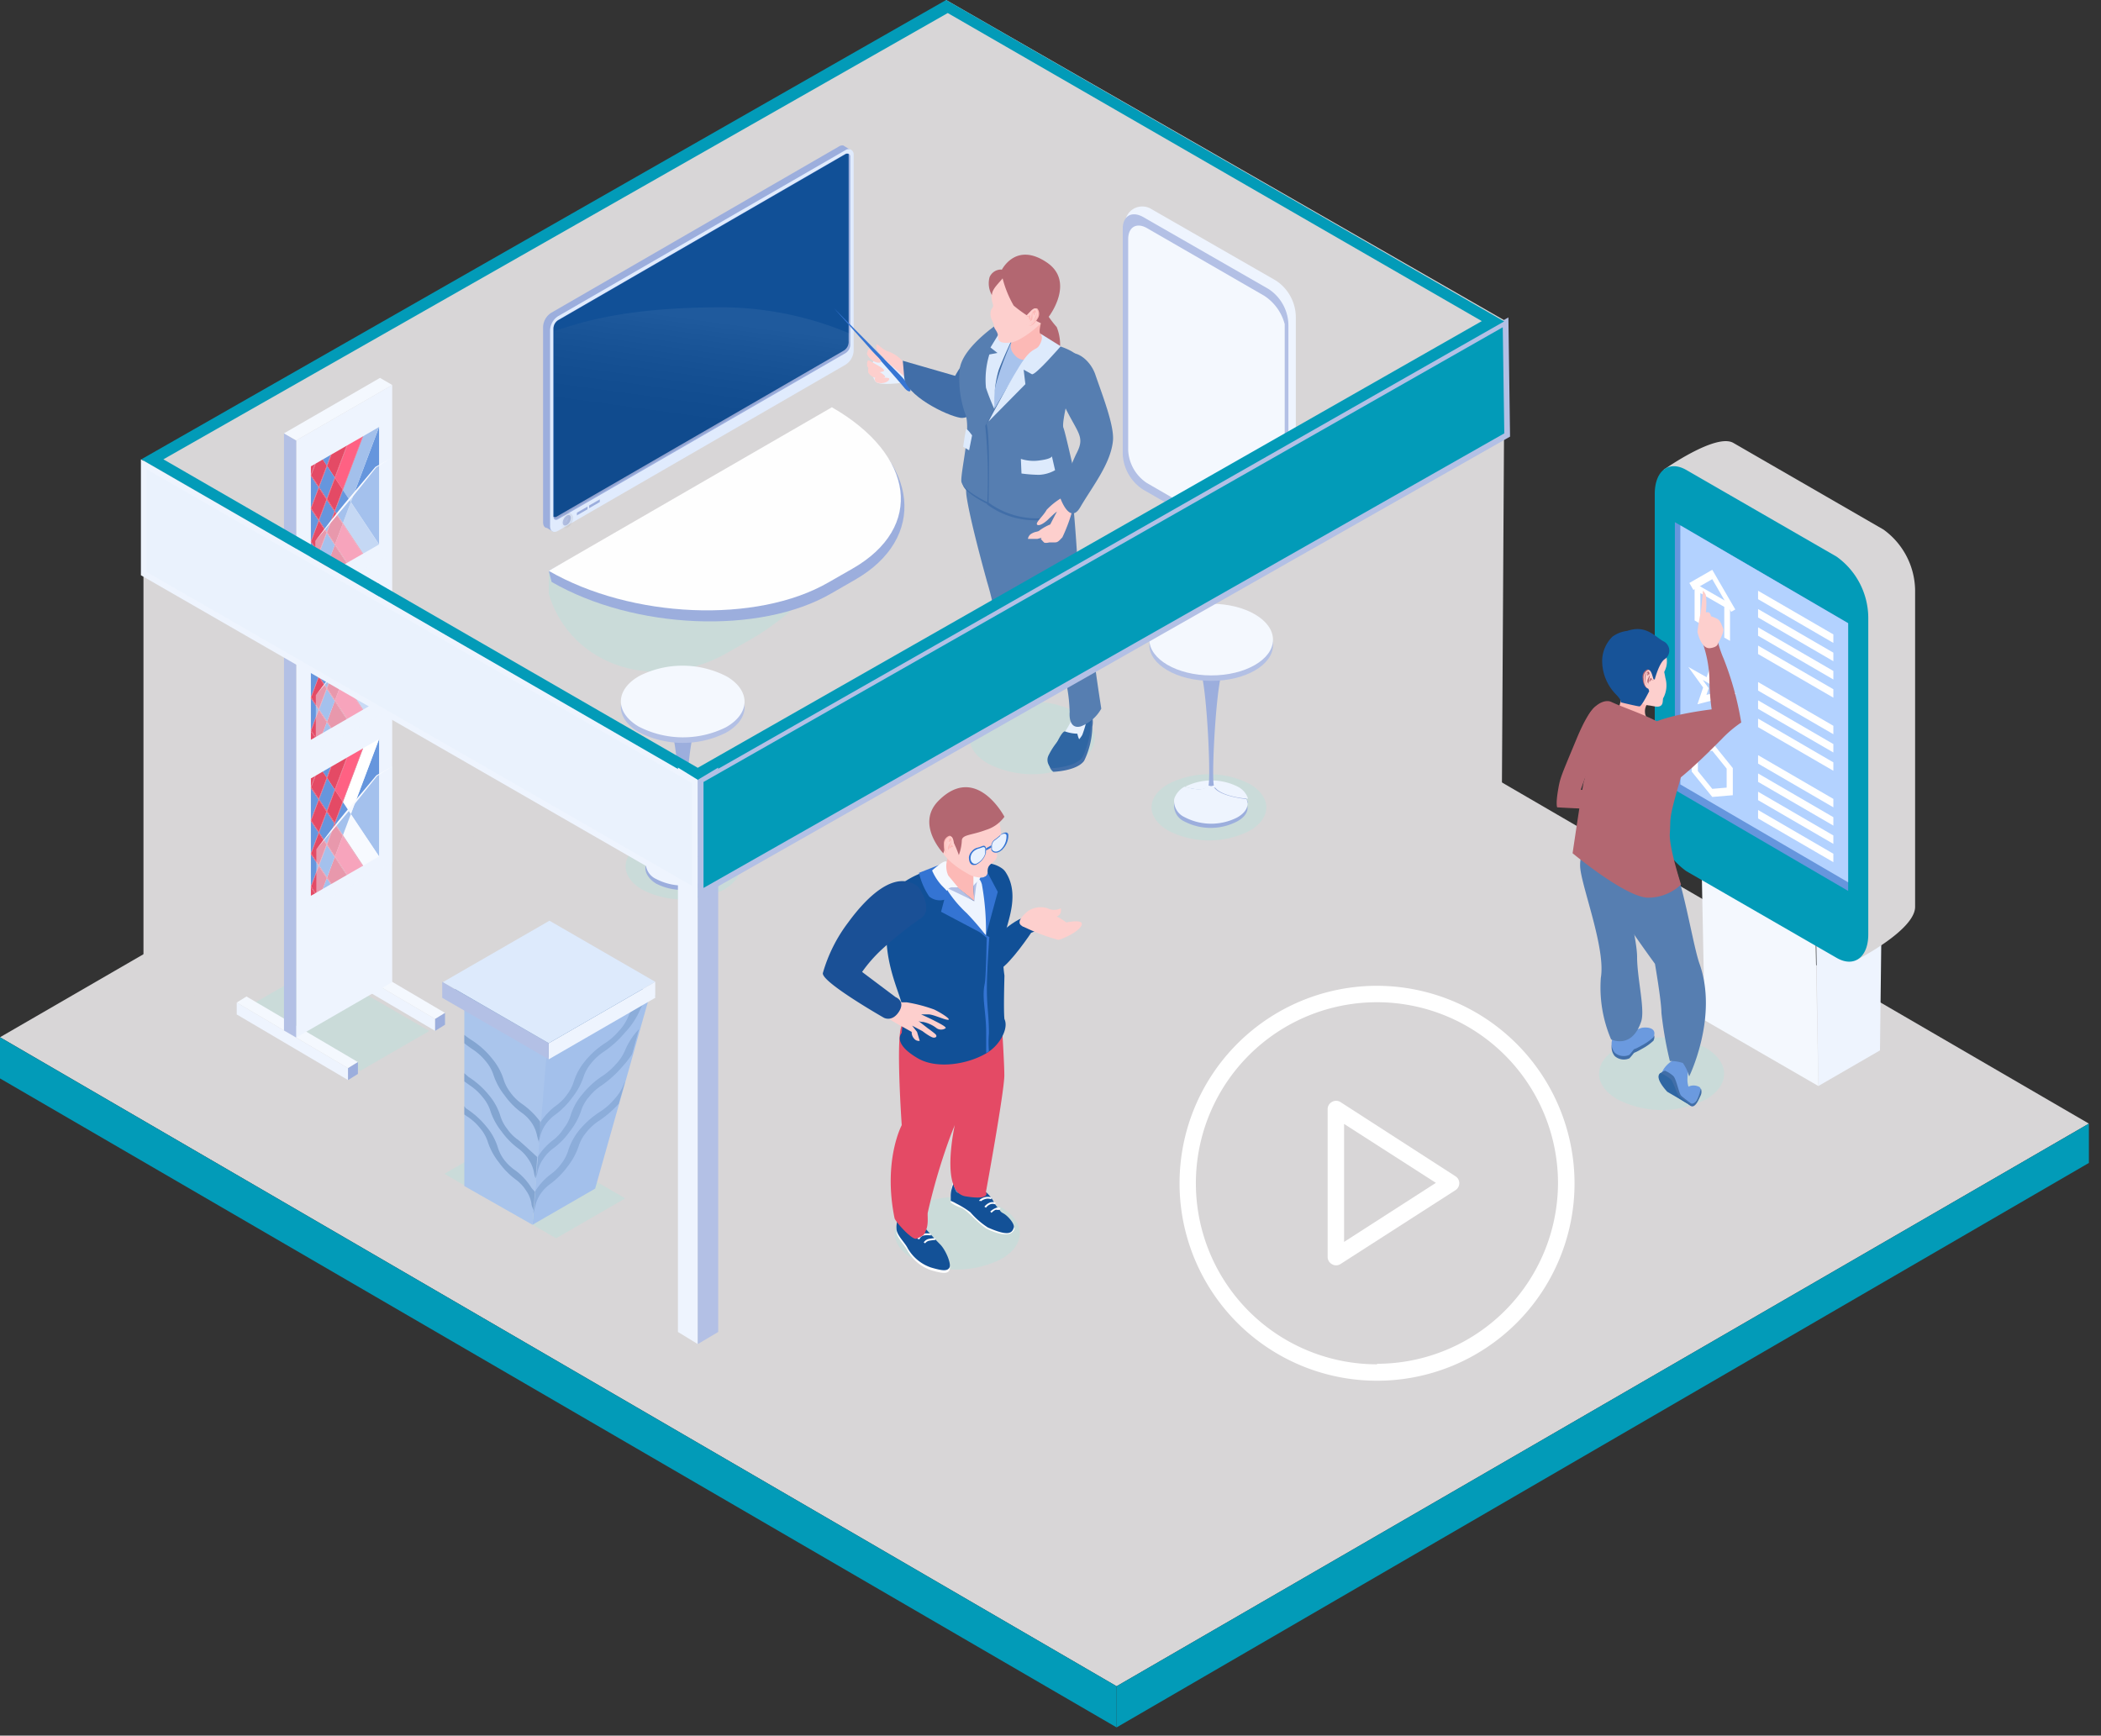 <svg id="_1" data-name="1" xmlns="http://www.w3.org/2000/svg" xmlns:xlink="http://www.w3.org/1999/xlink" viewBox="0 0 204.57 169.02"><rect x="0" y="0" width="204.57" height="169.02" fill="#333333" stroke="none"/><defs><style>.cls-1{fill:#d8d6d7;}.cls-2{fill:#029bb8;}.cls-3{fill:#cadbd9;}.cls-4,.cls-43{fill:#eef4fe;}.cls-5{fill:#f4f8fe;}.cls-6{fill:#6696dd;}.cls-7{fill:#b3d2ff;}.cls-8{fill:#fff;}.cls-9{fill:#6b9adf;}.cls-10{fill:#416ea8;}.cls-11{fill:#2f66a3;}.cls-12{fill:#b36771;}.cls-13{fill:#567eb1;}.cls-14{fill:#fcb9b6;}.cls-15{fill:#fdcfcd;}.cls-16{fill:#175398;}.cls-17{fill:#b26670;}.cls-18{fill:#9caedd;}.cls-19{fill:#fefefe;}.cls-20{fill:#e0ebfd;}.cls-21{fill:#115097;}.cls-22{fill:#b3c0e5;}.cls-23,.cls-24{opacity:0.06;}.cls-23,.cls-24,.cls-43{isolation:isolate;}.cls-23{fill:url(#Gradiente_sem_nome_2);}.cls-24{fill:url(#Gradiente_sem_nome_2-2);}.cls-25{fill:#135197;}.cls-26{fill:#1a5096;}.cls-27{fill:#6797de;}.cls-28{fill:#f9fbff;}.cls-29{fill:#e6445e;}.cls-30{fill:#e44a65;}.cls-31{fill:#3474d3;}.cls-32{fill:#e8f1fe;}.cls-33{fill:#a3c0eb;}.cls-34{fill:#aac5ec;}.cls-35{opacity:0.3;}.cls-36,.cls-43{opacity:0.46;}.cls-37{fill:#ddeafc;}.cls-38{fill:#e8f1fd;}.cls-39{fill:#3675d3;}.cls-40{fill:#a8c3ec;}.cls-41{fill:#ff6183;}.cls-42{fill:#a9c4ec;}.cls-44{fill:#f8faff;}.cls-45{fill:#eaf2fd;}</style><linearGradient id="Gradiente_sem_nome_2" x1="-1490.47" y1="1153.72" x2="-1489.15" y2="1153.72" gradientTransform="matrix(1, 0, 0, -1, 1545, 1204.38)" gradientUnits="userSpaceOnUse"><stop offset="0" stop-color="#fff"/><stop offset="0.01" stop-color="#fdfdfd"/><stop offset="0.17" stop-color="#bbb"/><stop offset="0.34" stop-color="#828282"/><stop offset="0.49" stop-color="#535353"/><stop offset="0.64" stop-color="#2f2f2f"/><stop offset="0.78" stop-color="#151515"/><stop offset="0.9" stop-color="#050505"/><stop offset="1"/></linearGradient><linearGradient id="Gradiente_sem_nome_2-2" x1="-813.21" y1="1173.52" x2="-811.71" y2="1162.58" gradientTransform="translate(-744.57 1204.38) rotate(180)" xlink:href="#Gradiente_sem_nome_2"/></defs><g id="_1-2" data-name=" 1"><polygon class="cls-1" points="108.72 164.21 0 101.01 94.67 46.22 203.39 109.42 108.72 164.21"/><polygon class="cls-2" points="108.72 168.22 0 105.02 0 101.01 108.72 164.21 108.72 168.22"/><polygon class="cls-2" points="108.72 168.22 203.39 113.25 203.39 109.42 108.72 164.21 108.72 168.22"/><path class="cls-3" d="M104.81,74.36a9.47,9.47,0,0,1-8.61,0c-2.39-1.38-2.4-3.6,0-5a9.47,9.47,0,0,1,8.61,0C107.17,70.76,107.18,73,104.81,74.36Z"/><path class="cls-3" d="M121.68,80.9a8.75,8.75,0,0,1-7.91,0c-2.19-1.26-2.2-3.31,0-4.56a8.73,8.73,0,0,1,7.9,0C123.84,77.6,123.85,79.64,121.68,80.9Z"/><path class="cls-3" d="M70.46,86.65a8.73,8.73,0,0,1-7.9,0c-2.19-1.26-2.2-3.3,0-4.56a8.75,8.75,0,0,1,7.91,0C72.63,83.35,72.64,85.39,70.46,86.65Z"/><polygon class="cls-3" points="24.18 98.01 35.06 104.29 41.8 100.4 30.93 94.12 24.18 98.01"/><polygon class="cls-3" points="43.27 114.31 54.14 120.59 60.88 116.7 50.01 110.42 43.27 114.31"/><path class="cls-3" d="M97.52,122.59a9.47,9.47,0,0,1-8.61,0c-2.39-1.37-2.4-3.6,0-5a9.47,9.47,0,0,1,8.61,0C99.88,119,99.89,121.22,97.52,122.59Z"/><path class="cls-3" d="M166.1,107.06a9.47,9.47,0,0,1-8.61,0c-2.39-1.38-2.4-3.6,0-5a9.53,9.53,0,0,1,8.61,0C168.46,103.46,168.47,105.69,166.1,107.06Z"/><polygon class="cls-4" points="177.05 105.76 176.84 91.29 183.22 88.03 183.05 102.29 177.05 105.76"/><polygon class="cls-5" points="176.78 91.48 165.7 85.09 165.98 99.36 177.05 105.76 176.78 91.48"/><path class="cls-1" d="M180.81,93.46l-12-11.26a7.37,7.37,0,0,1-3.08-5.89L162,45.74s5.07-3.59,6.77-2.61l14.62,8.44a7.41,7.41,0,0,1,3.08,5.89V88.31C186.47,90.58,180.81,93.46,180.81,93.46Z"/><path class="cls-2" d="M178.83,93.28,164.2,84.84A7.39,7.39,0,0,1,161.12,79V48.1c0-2.27,1.38-3.31,3.08-2.33l14.63,8.44a7.37,7.37,0,0,1,3.08,5.89V91C181.91,93.22,180.53,94.26,178.83,93.28Z"/><polygon class="cls-6" points="179.95 60.69 179.95 86.76 163.08 76.92 163.08 50.85 163.61 51.16 179.95 60.69"/><polygon class="cls-7" points="179.95 60.69 179.95 85.92 163.61 76.39 163.61 51.16 179.95 60.69"/><polygon class="cls-8" points="168.45 62.41 167.89 62.09 167.89 59.1 165.56 57.76 165.56 60.75 165 60.42 165 56.79 168.45 58.78 168.45 62.41"/><polygon class="cls-8" points="168.56 59.58 166.72 56.4 164.88 57.45 164.49 56.77 166.72 55.49 168.96 59.35 168.56 59.58"/><path class="cls-8" d="M168.17,70.21l-1.45-2-1.44.37.55-1.63-1.44-2,1.78,1,.55-1.63.55,2.26,1.79,1-1.45.37Zm-1.45-2.69.58.81-.22-.9.57-.14-.71-.41-.22-.91-.22.65-.71-.41.58.81-.22.65Z"/><path class="cls-8" d="M166.72,77.61l-2-2.47V72.49l2-.17,2,2.48v2.64Zm-1.4-2.52,1.4,1.73,1.4-.12V74.85l-1.4-1.74-1.4.12Z"/><polygon class="cls-8" points="178.51 62.61 171.18 58.35 171.18 57.53 178.51 61.78 178.51 62.61"/><polygon class="cls-8" points="178.51 64.39 171.18 60.13 171.18 59.31 178.51 63.56 178.51 64.39"/><polygon class="cls-8" points="178.51 66.17 171.18 61.91 171.18 61.09 178.51 65.34 178.51 66.17"/><polygon class="cls-8" points="178.51 67.94 171.18 63.69 171.18 62.87 178.51 67.12 178.51 67.94"/><polygon class="cls-8" points="178.51 71.5 171.18 67.25 171.18 66.42 178.51 70.68 178.51 71.5"/><polygon class="cls-8" points="178.51 73.28 171.18 69.03 171.18 68.2 178.51 72.46 178.51 73.28"/><polygon class="cls-8" points="178.51 75.06 171.18 70.81 171.18 69.98 178.51 74.24 178.51 75.06"/><polygon class="cls-8" points="178.51 78.62 171.18 74.36 171.18 73.54 178.51 77.8 178.51 78.62"/><polygon class="cls-8" points="178.51 80.4 171.18 76.14 171.18 75.32 178.51 79.58 178.51 80.4"/><polygon class="cls-8" points="178.51 82.18 171.18 77.92 171.18 77.1 178.51 81.36 178.51 82.18"/><polygon class="cls-8" points="178.51 83.96 171.18 79.7 171.18 78.88 178.51 83.14 178.51 83.96"/><path class="cls-9" d="M164.86,107.6s1.19-1.53.54-1.78a1.17,1.17,0,0,0-1,0,2.5,2.5,0,0,1-.1-.72,6.64,6.64,0,0,1,.1-1,.88.88,0,0,0-.74-1h0c-.84-.16-2,1.11-1.86,1.64a8.17,8.17,0,0,0,1.17,1.64Z"/><path class="cls-10" d="M162.12,104.27a2.88,2.88,0,0,1,.81.52c.3.3.54,1.69.76,1.91s1.17.9,1.17.9l-.25.06S159.9,105,162.12,104.27Z"/><path class="cls-11" d="M161.68,104.49a4.29,4.29,0,0,1,1,.62c.29.3.58,1.43.8,1.64s1.16.91,1.16.91l-2.3-1.34S161,104.94,161.68,104.49Z"/><path class="cls-10" d="M164.56,107.45s.37.21.68-.4a3.5,3.5,0,0,0,.35-1c0-.15.18.25,0,.63s-.54,1.31-1,1S164.56,107.45,164.56,107.45Z"/><path class="cls-10" d="M161,101.34a5.09,5.09,0,0,1-1.11.79c-1.21.7-.44.05-1.23.93a1.33,1.33,0,0,1-1.44-.22,1.35,1.35,0,0,1-.14-1.5l1.58-.86a4,4,0,0,0,1.05.36C160,100.84,161.45,100.26,161,101.34Z"/><path class="cls-9" d="M161,101a5.09,5.09,0,0,1-1.11.79c-1.21.7-.44,0-1.23.93a1.33,1.33,0,0,1-1.44-.21,1.37,1.37,0,0,1-.14-1.51l1.58-.86s-.25.51,1.05,0C160,100,161.45,99.93,161,101Z"/><path class="cls-12" d="M155.74,68.7s-.69-.47-2.24,3.27-1.59,3.73-1.81,5.06-.07,1.59-.07,1.59,3.13.2,3.85.12a8.64,8.64,0,0,0,1.74-.49l.64-1.47a3.55,3.55,0,0,1-2.17.4,13.13,13.13,0,0,0-1.76-.27,20.75,20.75,0,0,1,2-4.33C156.82,71.51,156.77,68.56,155.74,68.7Z"/><path class="cls-13" d="M157.58,84.46l-.84-3.11-1.22-1.51s-1.86,2.72-1.65,4.73,2.48,7.86,2,10.65a12.85,12.85,0,0,0,1,6s2,1,2.92-1.72c.41-1.15-.39-4.23-.39-6.32S157.58,84.46,157.58,84.46Z"/><path class="cls-13" d="M161.91,82.81a7.28,7.28,0,0,1-3.14.43,4.13,4.13,0,0,1-1.19-.33c-.33-.17-.37-.31-.37-.31s-1.54,1.62-1.33,3,5.26,8.26,5.26,8.26.63,3.63.63,4.78a37.1,37.1,0,0,0,.82,4.69,3.66,3.66,0,0,1,1.27.19,4.24,4.24,0,0,1,.61,1.31s2.86-5.8,1-11c-.76-2.15-1.94-10.37-3.45-11.25Z"/><path class="cls-14" d="M160.41,68.53a1.21,1.21,0,0,0-.24.84c0,.6.78,1.08.78,1.08s-1.17.56-1.83.18-1.7-.79-1.49-1.66l.24-1Z"/><path class="cls-12" d="M162.76,71.29a5.7,5.7,0,0,1,.83,4.66c-1.18,4.06-.89,3.6-1,5.19-.11,1.31,1.09,5,1.09,5a4.67,4.67,0,0,1-3.19,1.28c-2.17,0-7.37-4.33-7.37-4.33s1-6.79,1.11-7.06c.44-.89-.29-4.58.28-6s1.75-2,2.41-1.66c1.09.51,3.07,1.16,4.51,1.93A5.36,5.36,0,0,1,162.76,71.29Z"/><path class="cls-15" d="M162.15,66a2.61,2.61,0,0,1-.18,1.94c-.16.16.16,1-.81.86l-.5-.09a2.38,2.38,0,0,1-1-.31,1.27,1.27,0,0,1-.27-.18,3.28,3.28,0,0,1-.63-.8c-.74-1.18-1.66-3.24-1.22-4,.32-.53,1.68-.45,2.82-.29.9.14,1.66.34,1.66.34h.08a2.23,2.23,0,0,1,.14,1.46C162,65.73,162,65.09,162.15,66Z"/><path class="cls-16" d="M161.94,62.44c-.84-.49-1.7-1.62-3.5-1A3,3,0,0,0,157,62a3.35,3.35,0,0,0-1,2.27,4.67,4.67,0,0,0,1.33,3.34c.65.66.46.78.46.78s1.64.4,1.85.4.94-1.48.94-1.48-.54-1.61-.37-1.65.27.46.91.51c0,0,.43-1.67,1-2a1,1,0,0,0,.23-1.39A.91.91,0,0,0,161.94,62.44Z"/><path class="cls-17" d="M160.75,65.61s-.17-.53-.4-.4a.78.78,0,0,0-.41.79c0,.41.16.92.43,1s.34.08.51-.11a.5.5,0,0,0,.12-.44Z"/><path class="cls-15" d="M160.85,65.67s-.16-.53-.4-.41a.81.81,0,0,0-.4.8c0,.4.15.91.42,1s.35.08.52-.11a.54.54,0,0,0,.12-.44Z"/><path class="cls-17" d="M160.63,65.76s-.12.22-.16.32a.54.54,0,0,0-.06.35l.09.16a3.78,3.78,0,0,1,.1-.57.61.61,0,0,0,0-.42c0-.12-.09-.28-.21-.16a.69.69,0,0,0-.24.52,1.13,1.13,0,0,0,.14.65,1.21,1.21,0,0,0,.24.21.65.65,0,0,1-.31-.47,1.56,1.56,0,0,1,.1-.8c.1-.06.11-.08.11,0s-.09.26,0,.22.11-.19.15-.12A.49.49,0,0,1,160.63,65.76Z"/><path class="cls-17" d="M160.63,66.24s.06-.23.11-.22.06,0,.08.1,0,.12.1.1.13-.07.06,0-.08,0-.2,0-.09.17-.16.17,0-.16,0-.2Z"/><path class="cls-12" d="M160.18,71.09s.42,5.26,1.29,5.76,5.06-3.76,6.19-4.9a11.39,11.39,0,0,1,1.88-1.59,30.41,30.41,0,0,0-1.71-6.21,10.64,10.64,0,0,1-.82-3.08l-1.25,1.47a11.81,11.81,0,0,1,.68,3.47,22.52,22.52,0,0,0,.22,3.07S160.56,69.8,160.18,71.09Z"/><path class="cls-15" d="M167.26,62.7s.66-1.15.53-1.47-.29-.79-.53-.94a4.84,4.84,0,0,0-.66-.28s-.08-.39-.29-.39h-.21a7.58,7.58,0,0,0,0-1.65.88.88,0,0,0-.29-.44s-.2,2.27-.26,2.33a15.51,15.51,0,0,0-.27,1.66c0,.06.37,1.78,1.29,1.59C167.25,63,167.26,62.7,167.26,62.7Z"/><polygon class="cls-1" points="13.97 44.84 13.97 99.79 92.37 55.16 92.37 0.21 13.97 44.84"/><path class="cls-3" d="M70.89,63.53l2.32-1.33c7-4,17.08-16.25,9-20.9l.43-.22L53.43,55.59v2.24C55.58,64.93,63.92,67.56,70.89,63.53Z"/><path class="cls-18" d="M80.94,57.79l2.31-1.33c7-4,6.32-11.52-1.74-16.17L53.43,55.59l.28,1.08C61.77,61.32,74,61.82,80.94,57.79Z"/><path class="cls-19" d="M80.66,56.72,83,55.38c7-4,6.1-11.07-2-15.72L53.43,55.59C61.49,60.24,73.68,60.75,80.66,56.72Z"/><polygon class="cls-4" points="60.13 47.9 61.17 47.3 61.17 47.05 60.13 47.65 60.13 47.9"/><polygon class="cls-5" points="59.89 48.33 59.89 47.5 61.41 46.62 61.41 47.45 59.89 48.33"/><polygon class="cls-4" points="58.81 48.66 59.85 48.07 59.85 47.81 58.81 48.41 58.81 48.66"/><polygon class="cls-5" points="58.57 49.09 58.57 48.27 60.09 47.38 60.09 48.21 58.57 49.09"/><polygon class="cls-4" points="57.49 49.43 58.53 48.83 58.53 48.57 57.49 49.17 57.49 49.43"/><polygon class="cls-5" points="57.25 49.85 57.25 49.03 58.77 48.15 58.77 48.97 57.25 49.85"/><path class="cls-18" d="M53.69,30.45l28-16.19a.6.6,0,0,1,.43-.09h0l.76.48-.45.85V33.79a1.7,1.7,0,0,1-.78,1.34L54,51.12l-.14.66-.61-.37c-.22,0-.37-.22-.37-.54V31.79A1.72,1.72,0,0,1,53.69,30.45Z"/><path class="cls-20" d="M54.34,51.69l28-16.18a1.72,1.72,0,0,0,.78-1.35V15.09a.56.56,0,0,0-.2-.48.51.51,0,0,0-.58,0l-28,16.18a1.72,1.72,0,0,0-.78,1.35v19.1C53.56,51.74,53.91,51.94,54.34,51.69Z"/><path class="cls-18" d="M53.89,32V50.33c0,.27.21.38.45.23l28-16.18a1,1,0,0,0,.45-.78V15.27a.31.31,0,0,0-.16-.3.37.37,0,0,0-.29,0l-28,16.19A1,1,0,0,0,53.89,32Z"/><path class="cls-21" d="M53.89,32V50.32a.37.37,0,0,0,.29,0l28-16.19a1,1,0,0,0,.45-.78V15a.37.37,0,0,0-.29,0l-28,16.19A1,1,0,0,0,53.89,32Z"/><polygon class="cls-18" points="56.17 50.19 57.21 49.59 57.21 49.33 56.17 49.93 56.17 50.19"/><polygon class="cls-18" points="57.36 49.49 58.4 48.89 58.4 48.63 57.36 49.23 57.36 49.49"/><path class="cls-22" d="M54.79,50.89c0,.26.18.36.4.23a.85.85,0,0,0,.39-.68c0-.26-.17-.36-.39-.23A.86.86,0,0,0,54.79,50.89Z"/><path class="cls-23" d="M55,51.44a.48.48,0,0,1-.48-.5v0A1.13,1.13,0,0,1,55,50a.51.51,0,0,1,.71.13.47.47,0,0,1,.09.33,1.16,1.16,0,0,1-.53.91A.56.56,0,0,1,55,51.44Zm.31-1a.63.63,0,0,0-.27.45.61.61,0,0,0,.28-.45Z"/><path class="cls-24" d="M54,32.21V50.44a.3.3,0,0,0,.29,0l28-16.18a1,1,0,0,0,.45-.78v-1a32.43,32.43,0,0,0-11.93-2.55C59.75,29.85,55.41,31.88,54,32.21Z"/><polygon class="cls-1" points="146.51 31.21 92.12 0 92.12 55.15 146.18 86.36 146.51 31.21"/><path class="cls-18" d="M118.19,76.82a.54.54,0,0,0,.21.32,1.56,1.56,0,0,0-1,0c-.62.35-1.93-.1-2-.13a5.7,5.7,0,0,1,5.12,0,2,2,0,0,1,1,1.16C121.32,78.21,118.47,77.93,118.19,76.82Z"/><path class="cls-18" d="M120.44,80a5.55,5.55,0,0,1-5.11,0,1.71,1.71,0,0,1-1-1.77,2.08,2.08,0,0,1,1-1.23c.08,0,1.4.47,2,.12a1.93,1.93,0,0,1,.28-.22h0a.49.49,0,0,0,.41,0h.06a.09.09,0,0,0,0-.1c.28,1.11,3.14,1.39,3.28,1.4C121.67,78.86,121.31,79.54,120.44,80Z"/><path class="cls-4" d="M118.19,76.42a.58.58,0,0,0,.21.32,1.56,1.56,0,0,0-1,0c-.62.34-1.93-.1-2-.13a5.7,5.7,0,0,1,5.12,0,2,2,0,0,1,1,1.16C121.32,77.8,118.47,77.52,118.19,76.42Z"/><path class="cls-4" d="M120.44,79.62a5.58,5.58,0,0,1-5.11-.05,1.73,1.73,0,0,1-1-1.77,2.12,2.12,0,0,1,1-1.19c.08,0,1.4.47,2,.12a2,2,0,0,1,.28-.21h0a.43.43,0,0,0,.41,0h.06a.09.09,0,0,0,0-.1c.28,1.1,3.14,1.38,3.28,1.4C121.67,78.46,121.31,79.14,120.44,79.62Z"/><path class="cls-18" d="M117.67,76.52c.25-1.2-.22-10.55-.86-11.29a.83.83,0,0,0,.23.19,2,2,0,0,0,1.82,0,1,1,0,0,0,.25-.2c-.65.73-1.17,10.08-.92,11.28a.06.06,0,0,1-.06,0,.43.43,0,0,1-.41,0Z"/><ellipse class="cls-22" cx="117.93" cy="62.82" rx="3.49" ry="6.02" transform="translate(54.78 180.57) rotate(-89.84)"/><ellipse class="cls-5" cx="117.93" cy="62.28" rx="3.49" ry="6.02" transform="translate(55.32 180.04) rotate(-89.84)"/><path class="cls-18" d="M66.73,82.85a.58.58,0,0,0,.21.32,1.56,1.56,0,0,0-1,0c-.62.34-1.93-.1-2-.13a5.61,5.61,0,0,1,5.11,0,2,2,0,0,1,1,1.16C69.86,84.23,67,84,66.73,82.85Z"/><path class="cls-18" d="M69,86.05a5.61,5.61,0,0,1-5.11,0c-.82-.49-1.19-1.26-1-1.77a2.14,2.14,0,0,1,1-1.19c.08,0,1.4.47,2,.12a2,2,0,0,1,.28-.21h0a.43.43,0,0,0,.41,0h.06a.09.09,0,0,0,0-.1C67,84,69.89,84.23,70,84.25,70.21,84.89,69.85,85.57,69,86.05Z"/><path class="cls-4" d="M66.73,82.44a.61.61,0,0,0,.21.33,1.56,1.56,0,0,0-1,0c-.62.35-1.93-.1-2-.12a5.61,5.61,0,0,1,5.11,0,2,2,0,0,1,1,1.15C69.86,83.83,67,83.55,66.73,82.44Z"/><path class="cls-4" d="M69,85.65a5.65,5.65,0,0,1-5.11-.05,1.71,1.71,0,0,1-1-1.78,2.08,2.08,0,0,1,1-1.18c.08,0,1.4.47,2,.12a2.58,2.58,0,0,1,.28-.22c.15-.1,0,0,0,0a.38.38,0,0,0,.41,0h.06a.07.07,0,0,0,0-.09c.28,1.1,3.13,1.38,3.28,1.4C70.21,84.49,69.85,85.17,69,85.65Z"/><path class="cls-18" d="M66.2,82.54c.26-1.2-.21-10.54-.85-11.28a1,1,0,0,0,.22.18,2,2,0,0,0,1.83,0,.92.92,0,0,0,.25-.19c-.65.73-1.17,10.07-.92,11.28h-.06a.49.49,0,0,1-.41,0Z"/><path class="cls-22" d="M62.28,66.34a9.39,9.39,0,0,1,8.51.09c2.32,1.39,2.27,3.6-.12,4.93a9.35,9.35,0,0,1-8.51-.08C59.84,69.89,59.89,67.68,62.28,66.34Z"/><path class="cls-5" d="M62.28,65.81a9.35,9.35,0,0,1,8.51.08c2.32,1.39,2.27,3.6-.12,4.94a9.39,9.39,0,0,1-8.51-.09C59.84,69.35,59.89,67.15,62.28,65.81Z"/><path class="cls-4" d="M123.86,54.86l-11.79-8a4.36,4.36,0,0,1-2-3.41l-.53-21.69a1.67,1.67,0,0,1,1.71-1.65,1.58,1.58,0,0,1,.79.21l12.19,7a4.29,4.29,0,0,1,1.94,3.52v22C126.23,54.06,125,55.49,123.86,54.86Z"/><path class="cls-22" d="M123.51,54.69l-12.19-7a4.36,4.36,0,0,1-2-3.41v-22c0-1.26.88-1.77,2-1.14l12.19,7a4.26,4.26,0,0,1,1.94,3.51v22C125.48,54.81,124.6,55.32,123.51,54.69Z"/><path class="cls-5" d="M123.09,53.63l-11.4-6.58a4.06,4.06,0,0,1-1.84-3.19V23.28c0-1.17.82-1.65,1.84-1.06l11.4,6.58a4.73,4.73,0,0,1,2,2.77V52.15C124.93,53.74,124.1,54.22,123.09,53.63Z"/><path class="cls-21" d="M100.4,90.84s-2,3-3.11,3.61-1.18,1.62-1.62-.32S99,89.25,100,89.29C104.22,89.43,100.4,90.84,100.4,90.84Z"/><path class="cls-19" d="M87.41,119a2.54,2.54,0,0,0-.12.91c0,.63.8,1.32,1.08,1.89a4.15,4.15,0,0,0,2.27,1.89c1.14.34,1.62.37,1.81,0s-.37-1.7-.9-2.23c-.8-.81-1.7-1.85-1.7-1.85Z"/><path class="cls-25" d="M87.41,118.74a2.54,2.54,0,0,0-.12.91c0,.63.8,1.32,1.08,1.89a4.15,4.15,0,0,0,2.27,1.89c1.14.34,1.62.37,1.81,0s-.37-1.7-.9-2.24c-.8-.8-1.7-1.85-1.7-1.85Z"/><path class="cls-19" d="M92.57,116.51v.59a3.38,3.38,0,0,0,1,.51c.46.09,1.83,1.73,2.59,2.09,2.39,1.13,2.63,0,2.61-.07a2.17,2.17,0,0,0-1-1.15,5.06,5.06,0,0,1-1.1-1.53c-.22-.35-.72-1.1-1.07-.89a12.7,12.7,0,0,0-1.19.89,5.55,5.55,0,0,1-1.36-1,2.5,2.5,0,0,1-.26-.8A4.83,4.83,0,0,0,92.57,116.51Z"/><path class="cls-26" d="M93.12,116a2.52,2.52,0,0,1-.25-.76.92.92,0,0,1,.25-.19c.37-.22.89.06,1.23.41a9,9,0,0,0,1.06.77c-.39.28-.93.73-.93.73A5.67,5.67,0,0,1,93.12,116Z"/><path class="cls-27" d="M93.41,115a1.41,1.41,0,0,1,.89.46,10.2,10.2,0,0,0,1.21.86l-.84.65a6.54,6.54,0,0,1-1.5-1,2.5,2.5,0,0,1-.23-.7.62.62,0,0,1,.21-.15.48.48,0,0,1,.26-.07Zm0-.07a.6.6,0,0,0-.29.08.92.92,0,0,0-.25.19,2.52,2.52,0,0,0,.25.76,7.66,7.66,0,0,0,1.56,1.09l.94-.74a12.56,12.56,0,0,1-1.27-.89A1.49,1.49,0,0,0,93.41,114.93Z"/><path class="cls-25" d="M92.57,116.51v.43a3.71,3.71,0,0,1,.53.26,8.68,8.68,0,0,1,1.39.86,7.77,7.77,0,0,0,1.7,1.48c1.79.78,2.34.67,2.52,0,.1-.39-.61-1.16-1-1.37s-.23-.21-.56-.56a2.92,2.92,0,0,1-.44-.66,3.09,3.09,0,0,0-.64-.8c-.15-.12-.3-.17-.43-.09l-.16.09-.1.07a1.94,1.94,0,0,1-.93.31s-1.18-.22-1.36-.54a2.52,2.52,0,0,1-.25-.76h0a6.14,6.14,0,0,0-.22.73A2.56,2.56,0,0,0,92.57,116.51Z"/><path class="cls-28" d="M90.08,121.08a.66.66,0,0,1,.49-.27,4.26,4.26,0,0,1,.5-.06v-.18a4.6,4.6,0,0,0-.52.06.8.8,0,0,0-.61.36Z"/><path class="cls-28" d="M89.52,120.69a.61.61,0,0,1,.47-.38,2.36,2.36,0,0,1,.65,0v-.18a2.73,2.73,0,0,0-.7,0,.78.78,0,0,0-.62.5Z"/><path class="cls-28" d="M95.5,117s.06-.1.38-.22a.94.94,0,0,1,.62,0l.06-.17a1.2,1.2,0,0,0-.75,0c-.41.15-.47.3-.48.34h.17Z"/><path class="cls-28" d="M96,117.61a1,1,0,0,1,.42-.33.61.61,0,0,1,.46,0l.08-.16a.81.81,0,0,0-.61,0,1.28,1.28,0,0,0-.5.39Z"/><path class="cls-28" d="M96.54,118.11c.1-.1.35-.32.46-.3a1,1,0,0,0,.34,0l.08-.16a.53.53,0,0,0-.49,0,1.72,1.72,0,0,0-.51.33Z"/><path class="cls-28" d="M88.77,120.25a1.19,1.19,0,0,1,.65-.45,4.57,4.57,0,0,1,.74,0v-.18a5.08,5.08,0,0,0-.78,0,1.39,1.39,0,0,0-.77.53Z"/><path class="cls-29" d="M89.91,119.65a32.09,32.09,0,0,1,.33-4.15,8,8,0,0,1,1.48-3.44c1.29-2.5.85-6.59,1.08-9a9.44,9.44,0,0,0,0-3c-1.39-2.2-3.81-1.21-4.71-.32s.63,10.27.63,10.49-1.08,2.55-1.43,3.5.49,4.06.49,4.06a2,2,0,0,0,1.11,2.6,1.42,1.42,0,0,0,.35.11C89.49,120.57,90.46,120.14,89.91,119.65Z"/><path class="cls-30" d="M97.36,96.61v.22c.08,1.15.43,6.47.43,7.88,0,1.59-1.79,11.36-1.79,11.36s.54.86-2,.43-1-7.1-1-7.1l.45-1.05-.83,2.07a59.38,59.38,0,0,0-2.28,7.64c-.1.44.35,2.15-1.15,2.57-.4.11-2-1.64-2.09-2-1.14-5.62.7-9.06.7-9.06s-.6-8.6,0-9.69Z"/><path class="cls-21" d="M97.93,90.7A12.18,12.18,0,0,0,97.8,95c0,.26-.1,3.35,0,4.24.44.91-.46,2.47-1.51,3.16a2.11,2.11,0,0,1-.27.18c-1.85,1.09-4.85,1.55-6.67.47-2.54-1.49-1.55-2.45-1.55-2.45a15,15,0,0,1,.28-2l-.21-.08c.32-1.24-2.9-5.61-.92-11.4.69-2,6.68-3.76,9.59-3a2.79,2.79,0,0,1,1,.43,1.34,1.34,0,0,1,.4.42C99.24,87,98.21,89.47,97.93,90.7Z"/><path class="cls-14" d="M95.59,84.72a5.68,5.68,0,0,0-.81,1.54c0,.35.1,1.5.1,1.5s-1.19-1-2.09-1.6a3.08,3.08,0,0,1-1.28-1.76.91.91,0,0,0,.75-.89C92.24,82.76,95.59,84.72,95.59,84.72Z"/><path class="cls-22" d="M94.93,85.55l-.17.63.1,1.66a9,9,0,0,0,.35-2c-.06-.59.11-.35.11-.35Z"/><path class="cls-5" d="M96.23,85.81a.91.91,0,0,0-.64-.18c-.36.05-.81.63-.81.63V85.13l.25-.52Z"/><path class="cls-15" d="M97.38,81.74c-.25.49-.4.14-.38.76s.24.9-.15,1.31-.71.42-.69,1.13a.17.17,0,0,1,0,.1c0,.31-.32.42-.68.42a2.6,2.6,0,0,1-1.19-.34c-.77-.42-2.32-1.42-2.66-2.44s-1.94-5.18,2.57-5.49c2.07-.14,3,2.45,3,2.45S97.64,81.24,97.38,81.74Z"/><path class="cls-12" d="M97.8,79.54A3.48,3.48,0,0,1,96,80.82c-1.42.54-2.35.44-2.35,1.06a4.72,4.72,0,0,1-.29,1.39s-.79-2.37-1.11-1.4-.4,1.23-.4,1.23-2.74-2.85-.46-5.13C95.06,74.29,97.8,79.54,97.8,79.54Z"/><path class="cls-31" d="M97.15,86.85,96,91.1l-.52-4.56a.72.72,0,0,1-.17-.73,1.19,1.19,0,0,1,.15-.35c.36,0,.65-.11.68-.42l.08.06Z"/><path class="cls-15" d="M89.59,88.9a8.39,8.39,0,0,1-1.87,1.2c-1.09.5-1.33,1.34-2.17,2.14l-2.22,2.1s1.46,1.12,2.39,2a7.41,7.41,0,0,0,1.78,1.27h.79a14.58,14.58,0,0,1,2.67.7c.76.37,1.71,1,1.34,1s-1.41-.53-1.93-.53h-.69s.94.43,1.28.61,1.24.61,1.11.74a.77.77,0,0,1-.87,0,3.22,3.22,0,0,0-1.31-.61c-.43,0-.56-.17-.56-.17l1,.78s.56.4.74.57.13.35-.15.35-1.11-.64-1.11-.64l-1-.53.48.61.26.87a.57.57,0,0,1-.52-.19.91.91,0,0,1-.26-.68s-1.8-1-2-1.14A3,3,0,0,1,86.5,99s-4-2.38-4.61-2.91-1.65-1.12-1.52-1.6a20.47,20.47,0,0,1,2.83-4.71,5.78,5.78,0,0,1,1.26-1s1.17-2.84,3-2.61S90.24,87.57,89.59,88.9Z"/><path class="cls-14" d="M92.75,81.85s-.08-.54-.34-.45a.79.79,0,0,0-.51.72c0,.4,0,.92.29,1s.33.13.52,0a.53.53,0,0,0,.18-.42Z"/><path class="cls-15" d="M92.85,81.92s-.09-.54-.34-.45a.76.76,0,0,0-.51.72c0,.4,0,.92.28,1s.33.13.53,0a.52.52,0,0,0,.18-.41Z"/><path class="cls-14" d="M92.61,82l-.2.29c-.06.09-.14.25-.11.34l.07.16a2.63,2.63,0,0,1,.18-.54.57.57,0,0,0,.09-.4c0-.13,0-.29-.19-.19a.65.65,0,0,0-.31.47,1.23,1.23,0,0,0,0,.66,1,1,0,0,0,.22.24.65.65,0,0,1-.24-.5,1.31,1.31,0,0,1,.21-.77c.1-.05.12-.06.1,0s-.12.25,0,.22.13-.17.16-.1A.22.22,0,0,1,92.61,82Z"/><path class="cls-14" d="M92.54,82.45s.1-.21.15-.19,0,0,.06.1,0,.12.08.12h-.14c-.12,0-.12.14-.19.13s0-.15,0-.19Z"/><path class="cls-15" d="M103.83,89.83s1.75-.38,1.48.27-1.83,1.34-2.26,1.43a18.75,18.75,0,0,1-3.54-1.36C101.18,88.83,101.94,88.46,103.83,89.83Z"/><path class="cls-15" d="M100.07,88.74a2.21,2.21,0,0,1,1.93-.29,1.38,1.38,0,0,0,1.28,0s.29.91-1,.91c-.67,0-1.51,1-1.51,1S97.93,90.53,100.07,88.74Z"/><path class="cls-4" d="M96,91.1s-3.51-3.33-4-3.82.1-1.12.1-1.12l2.76,1.6L95,86.63s.18-1.83.6-.53A25.37,25.37,0,0,1,96,91.1Z"/><path class="cls-31" d="M96,91.1a26,26,0,0,0-1.88-2.18,11.53,11.53,0,0,1-2.2-2.76c0-.36-.31-2-.31-2L89.48,85a6.9,6.9,0,0,0,1,2.31,1.64,1.64,0,0,0,1.46.31l-.31,1.17Z"/><polygon class="cls-22" points="94.88 87.76 92.05 86.4 92.89 86.16 93.46 86.59 94.88 87.76"/><path class="cls-5" d="M92.33,85.26a2.2,2.2,0,0,1-.15-1.34s-.12-.2-.82.35-.6.51-.6.51a5.22,5.22,0,0,0,.94,1.46c.6.6.48.53.48.53a.59.59,0,0,1,.62-.36h.48Z"/><path class="cls-32" d="M97.53,82.72a1.83,1.83,0,0,0,.55-1.35c0-.32-.38-.3-.7,0-.16.15-.34.29-.51.42a.77.77,0,0,0-.34.66v.31C96.73,83.06,97.17,83.08,97.53,82.72Z"/><path class="cls-31" d="M96.52,82.77v-.32a.8.8,0,0,1,.38-.72,5.4,5.4,0,0,0,.52-.43.86.86,0,0,1,.5-.23.24.24,0,0,1,.26.22v0a1.93,1.93,0,0,1-.57,1.42.06.06,0,0,1-.06.06C97.13,83.15,96.68,83.1,96.52,82.77Zm.89-1.38c-.17.15-.34.29-.52.42a.68.68,0,0,0-.31.61v.29c.15.29.56.3.88,0a1.77,1.77,0,0,0,.54-1.3.2.2,0,0,0-.22-.22.65.65,0,0,0-.41.19Z"/><path class="cls-32" d="M95,84.17c-.4.06-.61-.25-.56-.69a1.09,1.09,0,0,1,.7-.85,3.39,3.39,0,0,0,.51-.17c.23-.09.37,0,.34.28v.35C95.78,83.59,95.33,84.12,95,84.17Z"/><path class="cls-31" d="M96,83.06V82.7c0-.29-.12-.4-.38-.3a3.16,3.16,0,0,1-.52.17,1.06,1.06,0,0,0-.5.36,1,1,0,0,0-.26.55c0,.48.17.82.57.75H95A1.85,1.85,0,0,0,96,83.06Zm-.89-.37a5,5,0,0,0,.51-.16c.21-.09.34,0,.31.25v.34a1.61,1.61,0,0,1-.89,1c-.32.06-.58-.23-.53-.65a.84.84,0,0,1,.21-.48,1,1,0,0,1,.42-.29Z"/><path class="cls-31" d="M96,82.82a5.29,5.29,0,0,0,.52-.29v-.21c-.17.11-.35.2-.52.29Z"/><path class="cls-31" d="M96.29,102.37a2.11,2.11,0,0,1-.27.18v-2.06c0-1.91-.44-3.34-.14-4.69.13-.58.19-4.48.19-4.48l-.74-.6,1,.54s-.24,3.15-.24,5,.2,2.58.2,4.38A9.9,9.9,0,0,0,96.29,102.37Z"/><path class="cls-26" d="M82.58,89.84c1.93-2.65,4.61-5.14,6.78-3.52.2.15,1.59,2.36.26,3.13a37.33,37.33,0,0,0-3.75,3,14.08,14.08,0,0,0-1.93,2.2L87.2,97.1s1,.38.33,1.42-1.47.59-1.47.59-6.1-3.48-5.94-4.35A14.87,14.87,0,0,1,82.58,89.84Z"/><path class="cls-33" d="M51.85,119.27l6.1-3.52,2.29-8.11.61-2.14.74-2.62.68-2.44.89-3.13.05-.18.12-.42-9.9,1.41-.85,11.36-.15,2-.1,1.34L52.17,115l-.09,1.32-.16,2.11Z"/><polygon class="cls-34" points="45.21 95.38 45.21 115.5 51.85 119.27 53.43 100.13 45.21 95.38"/><polygon class="cls-13" points="53.43 102.97 63.8 96.98 53.5 91.03 43.13 97.02 53.43 102.97"/><g class="cls-35"><path class="cls-13" d="M51.92,118.18c.09-.26.14-.48.19-.68a3.38,3.38,0,0,1,.53-1.25,4,4,0,0,1,1-1,7.92,7.92,0,0,0,1.62-1.65,6.72,6.72,0,0,0,1.09-2,3.86,3.86,0,0,1,.75-1.34,5.29,5.29,0,0,1,1.29-1.16,10.25,10.25,0,0,0,1.86-1.62l.61-2.13a1.77,1.77,0,0,0-.15.31,4.55,4.55,0,0,1-.9,1.39,6.23,6.23,0,0,1-1.36,1.2,8.6,8.6,0,0,0-2,1.75,6,6,0,0,0-1.11,2,4,4,0,0,1-.67,1.3,4.61,4.61,0,0,1-1.08,1.08A6,6,0,0,0,52.12,116v.08Z"/></g><g class="cls-35"><path class="cls-13" d="M52.17,114.74a4.5,4.5,0,0,0,.17-.6,3.38,3.38,0,0,1,.53-1.25,4,4,0,0,1,1-1.06,7.2,7.2,0,0,0,1.61-1.65,6.62,6.62,0,0,0,1.1-2,3.7,3.7,0,0,1,.75-1.34,5.24,5.24,0,0,1,1.28-1.16,10.79,10.79,0,0,0,2-1.82,9.86,9.86,0,0,0,.93-1.2l.68-2.44a6.72,6.72,0,0,0-1.33,2,4.55,4.55,0,0,1-.9,1.39,6.53,6.53,0,0,1-1.37,1.2,8.43,8.43,0,0,0-1.94,1.78,5.79,5.79,0,0,0-1.11,2,3.86,3.86,0,0,1-.68,1.3,4.35,4.35,0,0,1-1,1.11,6.22,6.22,0,0,0-1.5,1.61h0Z"/></g><g class="cls-35"><path class="cls-13" d="M52.43,111.32a5.36,5.36,0,0,0,.14-.54,3.44,3.44,0,0,1,.54-1.26,4,4,0,0,1,1-1,7.73,7.73,0,0,0,1.62-1.66,6.39,6.39,0,0,0,1.09-2,4,4,0,0,1,.75-1.33,5.29,5.29,0,0,1,1.29-1.16,9.94,9.94,0,0,0,2-1.83,7.52,7.52,0,0,0,1.43-2.13,4.29,4.29,0,0,1,.83-1.27A.86.86,0,0,0,63.3,97h-.09l-.59-.17A7.1,7.1,0,0,0,61.17,99a4.55,4.55,0,0,1-.9,1.39,6.23,6.23,0,0,1-1.36,1.2,8.15,8.15,0,0,0-1.91,1.7,6,6,0,0,0-1.12,2,4.07,4.07,0,0,1-.67,1.31,4.61,4.61,0,0,1-1.08,1.08,6.09,6.09,0,0,0-1.51,1.61Z"/></g><g class="cls-36"><path class="cls-13" d="M45.21,107.72v.81l.26.18a5.24,5.24,0,0,1,1.28,1.16,3.86,3.86,0,0,1,.75,1.34,6.39,6.39,0,0,0,1.09,2,7.46,7.46,0,0,0,1.62,1.65,3.88,3.88,0,0,1,1,1.06,3,3,0,0,1,.53,1.25c0,.2.11.42.19.67l.16-1.77s-.35-.39-.36-.42A6.13,6.13,0,0,0,50.21,114a4.89,4.89,0,0,1-1.08-1,4,4,0,0,1-.67-1.3,5.79,5.79,0,0,0-1.11-2,8.28,8.28,0,0,0-2-1.78Z"/></g><g class="cls-36"><path class="cls-13" d="M45.21,104.51v.8l.53.38A5.36,5.36,0,0,1,47,106.85a3.86,3.86,0,0,1,.75,1.34,6.39,6.39,0,0,0,1.09,2,7.46,7.46,0,0,0,1.62,1.65,4,4,0,0,1,1,1.06,3.38,3.38,0,0,1,.53,1.25,2.24,2.24,0,0,0,.16.6l.16-2.07s-1.43-1.33-1.84-1.66a4.26,4.26,0,0,1-1.08-1.08,3.86,3.86,0,0,1-.68-1.3,5.79,5.79,0,0,0-1.11-2,8.26,8.26,0,0,0-2-1.78Z"/></g><g class="cls-36"><path class="cls-13" d="M45.21,100.78v.81c.3.25.57.43.8.59a5.52,5.52,0,0,1,1.29,1.17,4,4,0,0,1,.75,1.33,6.39,6.39,0,0,0,1.09,2,7.25,7.25,0,0,0,1.62,1.65,4,4,0,0,1,1,1,3.42,3.42,0,0,1,.53,1.26q.06.24.15.54a10.28,10.28,0,0,0,.15-1.91,7.61,7.61,0,0,0-1.82-1.76,4.61,4.61,0,0,1-1.08-1.08,4.07,4.07,0,0,1-.67-1.31,6,6,0,0,0-1.12-2,8.23,8.23,0,0,0-1.9-1.73A8.68,8.68,0,0,1,45.21,100.78Z"/></g><polygon class="cls-4" points="53.43 103.16 63.8 97.17 63.8 95.61 53.43 101.59 53.43 103.16"/><polygon class="cls-22" points="53.43 103.16 43.06 97.17 43.06 95.61 53.43 101.59 53.43 103.16"/><polygon class="cls-37" points="53.43 101.59 63.8 95.61 53.5 89.66 43.13 95.64 53.43 101.59"/><path class="cls-38" d="M85.47,34.88s.44-.18,1.52.55c2.16,1.47,1,1.83,1,1.83s-2.35.34-2.73-.09S84.52,35.11,85.47,34.88Z"/><path class="cls-15" d="M84.54,36.28s-.1-.76.25-.53,1.61.8,1.36,1A1.28,1.28,0,0,1,84.54,36.28Z"/><path class="cls-15" d="M85.32,37.24s-.37-.45,0-.44,1.35-.11,1.27.13S86,37.45,85.32,37.24Z"/><path class="cls-39" d="M81.19,30s6.38,7.13,6.81,7.7c.58.78,1.33.53-.52-1.34Z"/><path class="cls-15" d="M84.41,34.48s.08-.69.34-.41,1.23,1.07,1,1.21S84.78,35.23,84.41,34.48Z"/><path class="cls-15" d="M84.44,35.67s-.1-.76.25-.53,1.6.8,1.36,1A1.32,1.32,0,0,1,84.44,35.67Z"/><path class="cls-15" d="M87.89,35.17a3.4,3.4,0,0,0-1.57-1c-.57-.28-.9-.73-.95-.63s-.2.42.46,1.06c.22.22.61.7.61.7l1.7,1.44A3.23,3.23,0,0,0,87.89,35.17Z"/><path class="cls-10" d="M93.53,40.69c1.85.29,7.26-5.81,2.59-7C94.72,33.34,93,36.6,93,36.6l-5.1-1.47s.1,1,.14,1.59C88.14,38.47,92.12,40.47,93.53,40.69Z"/><path class="cls-38" d="M101.3,60.4a6.25,6.25,0,0,1,1.48,1.76c.37.86,2,7,1.54,8s-2,3.16-2,3.8-.18.69,1.18.43,1.41-.32,1.63-.91,1-2.48,1-2.48l.11-1.64a2.11,2.11,0,0,1-.38-1c0-.48.22-4.75-.1-5.76A11.39,11.39,0,0,0,104,59.92s-.16-11.11-.74-12,.65-2.76.65-2.76L98.53,46s-1.1,3.09-.55,4.63S100.82,59.92,101.3,60.4Z"/><path class="cls-10" d="M95.65,67.17s-.48.32-.12.69,2.14-.1,2.94-.41a.93.93,0,0,0,.62-1.08,4.52,4.52,0,0,1,.26,1.2c0,.47,0,.72-.36.9s-1.53-.13-1.84,0-1.5,1-2.37.87a6.87,6.87,0,0,1-1.91-.71s-.52-.4,1.82-1.32A2.08,2.08,0,0,1,95.65,67.17Z"/><path class="cls-38" d="M98.4,43.34s-3.77.39-4,2.83A18.87,18.87,0,0,0,96,54.32c.85,1.66.37,2.28.74,2.65s.38.34.38,2.21v6.93l-2,.94a.67.67,0,0,0-.84.14c-.42.42-1,.48-1,1s1.64.39,1.93.39a6.5,6.5,0,0,1,2.31-.73c1.21,0,1.55.37,1.75-.28s-.3-1.23,0-2.45.29-6-.13-7,.48-1.16.48-2.1a24,24,0,0,0,.08-4.24C99.4,50.11,101.2,42.86,98.4,43.34Z"/><path class="cls-13" d="M99.67,55.15c-.79-3.07.17-3.33.16-5.55s0-6.85-2-5.36L95.53,42s-1.76,4-1.42,6.32,1.67,7.14,2,8.34A28,28,0,0,1,97,60.6L96.82,66s.13.55,1.2.48a6.17,6.17,0,0,0,2.1-.6S100.45,58.21,99.67,55.15Z"/><path class="cls-11" d="M95.65,66.77s-.48.33-.12.69,2.14-.1,2.94-.41a.93.93,0,0,0,.62-1,4.52,4.52,0,0,1,.26,1.2c0,.47,0,.72-.36.91s-1.53-.14-1.84,0-1.5,1-2.37.86a6.87,6.87,0,0,1-1.91-.71s1.28-1.32,1.82-1.32A3.46,3.46,0,0,0,95.65,66.77Z"/><path class="cls-10" d="M103,72.53s-.09.26.64.51,1.52-.52,1.87-1.12a10.89,10.89,0,0,0,.65-2.57,1.74,1.74,0,0,1,.2.49,2.37,2.37,0,0,1,0,.92,8,8,0,0,1-.8,3.33c-.72,1-3,1.07-3,1.07a1,1,0,0,1-.31-1.24A5.19,5.19,0,0,1,103,72.53Z"/><path class="cls-11" d="M103.51,71.62s-.73.82,0,1.07,1.52-.52,1.87-1.12A10.83,10.83,0,0,0,106,69a1.74,1.74,0,0,1,.2.49,2.37,2.37,0,0,1,0,.92,8,8,0,0,1-.8,3.33c-.72,1-3,1.07-3,1.07a1,1,0,0,1-.31-1.24A7,7,0,0,1,103.51,71.62Z"/><path class="cls-13" d="M106.4,62.87a9.8,9.8,0,0,0-1.23-3.21s-.48-11.9-1.26-14.46-1.42-.74-3.74-.33c-5,.87.31,15,.31,15s3.19,5.67,3.43,7.11a15.6,15.6,0,0,1,.24,2.36s-.18,1.73,1.08,1.4a3.85,3.85,0,0,0,2-1.73S106.5,64.41,106.4,62.87Z"/><path class="cls-40" d="M95,41.81c-.15.61-.86,3.55-.92,4.26a23.42,23.42,0,0,0,6.85,2.08c1.6-.21,2.71-1.19,2.29-2.95-.07-1.36-1.11-2.6-.89-3.54.54-2.45,2-6.23.75-7.45s-3.49-2.89-5.54-1.63c-2.34,1.45-3.87,3-3.48,4.65C94.34,38.4,95.77,38.7,95,41.81Z"/><path class="cls-10" d="M98.78,32.62s-2.43,5.18-2,6.82A7.24,7.24,0,0,1,97,40.49a57.19,57.19,0,0,1-.5,8.77S93.73,48,93.73,47.07c0-1.19.85-4.52.47-6.28A10,10,0,0,1,93.6,36c.4-2.13,3.84-4.36,3.84-4.36Z"/><path class="cls-13" d="M98.67,32.36s-2.44,5.18-2,6.82a7.55,7.55,0,0,1,.17,1.06,58.28,58.28,0,0,1-.5,8.76s-2.74-1.25-2.74-2.19c0-1.19.86-4.51.47-6.28a10,10,0,0,1-.6-4.74c.4-2.12,3.85-4.37,3.85-4.37Z"/><path class="cls-37" d="M99.1,31.84H97.66l-1.22,2,.68.53-.79.15A8.39,8.39,0,0,0,96,37.75c.32,1,.85,2.16.85,2.16a10.76,10.76,0,0,1,.4-3.91C97.85,34.44,99.1,31.84,99.1,31.84Z"/><path class="cls-14" d="M98.65,33.06a1.07,1.07,0,0,0-.09,1.2c1.23,1.94,2.74-.31,3.64-.87.51-.32-1-.46-.87-1.4a2.57,2.57,0,0,0-.31-1.63Z"/><path class="cls-15" d="M99.55,25.61c-.12,0-2.2.52-2.77,1.78a3.26,3.26,0,0,0-.08,2.32c0,.36-.24.27-.26.83s.35.9.34,1.2.42.53.4,1.1.64.6,1.29.51c.92-.13,3.39-1.92,3.82-3.23S103.19,25.07,99.55,25.61Z"/><path class="cls-12" d="M97.47,26.41a10.39,10.39,0,0,0,1.23,3.35,12.81,12.81,0,0,0,2.65,1.72s-.22.82-.07,1a8.81,8.81,0,0,0,1.94,1.25,4.62,4.62,0,0,0-.33-1.88,10.73,10.73,0,0,1-.78-1s2.62-3.39-.18-5.29C98.81,23.45,97.47,26.41,97.47,26.41Z"/><path class="cls-14" d="M100.48,30.29s.39-.42.56-.2a.83.83,0,0,1,0,.93c-.2.37-.56.78-.82.69s-.36-.08-.43-.33a.56.56,0,0,1,.08-.47Z"/><path class="cls-15" d="M100.36,30.29s.39-.42.56-.2a.83.83,0,0,1,0,.93c-.2.37-.56.79-.82.7s-.36-.09-.43-.34a.53.53,0,0,1,.08-.46Z"/><path class="cls-14" d="M100.53,30.48v.37c0,.11,0,.3-.1.36l-.15.1a3.83,3.83,0,0,0,.16-.58.59.59,0,0,1,.16-.4c.1-.09.2-.22.27,0a.76.76,0,0,1,0,.59,1.27,1.27,0,0,1-.42.55,1.16,1.16,0,0,1-.32.08.72.72,0,0,0,.5-.29c.15-.27.31-.69.25-.8s-.06-.12-.11,0,0,.28-.09.21,0-.23-.09-.19S100.53,30.48,100.53,30.48Z"/><path class="cls-14" d="M100.32,30.93v-.25s-.06,0-.11.05-.07.1-.14.05-.09-.12-.07,0,.09,0,.17.13,0,.2.08.23.08-.14.07-.2Z"/><path class="cls-12" d="M96.58,28.74A2.3,2.3,0,0,1,96.35,27a1.21,1.21,0,0,1,1.14-.75.51.51,0,0,1,.25.68.27.27,0,0,1-.06.1C97.32,27.53,96.58,28.12,96.58,28.74Z"/><path class="cls-10" d="M102.53,33.75s-.21-.38-1.74.51-4.86,7.21-4.86,7.21a50.24,50.24,0,0,1,.19,7.66,7.81,7.81,0,0,0,5,1.53c2.38-.25,3.63-3.18,3.63-3.18s-1.12-5.1-1.34-5.64.91-5.08,1.51-6.21S102.53,33.75,102.53,33.75Z"/><path class="cls-13" d="M102.66,33.56s-.21-.38-1.73.5-4.87,7.22-4.87,7.22c.38,1.14.19,7.66.19,7.66a7.93,7.93,0,0,0,5,1.53c2.38-.25,3.63-3.18,3.63-3.18s-1.12-5.1-1.34-5.64.91-5.08,1.51-6.21S102.66,33.56,102.66,33.56Z"/><path class="cls-15" d="M103.52,48.4a6.6,6.6,0,0,0-1.62,1.26c-.28.55-1.11,1.24-.92,1.43s.76-.19,1.09-.52.84-.76.84-.76l-.65,1.26a5.4,5.4,0,0,0-1,.55c-.2.2-.41.11-.79.33a.68.68,0,0,0-.38.53H101l.42-.11-.08.11c.1.12.2.23.31.34s.53,0,.53,0h.56c.28,0,.42-.21.7-.49a16.31,16.31,0,0,0,1-2.71Z"/><path class="cls-13" d="M102.58,36.05a11,11,0,0,0,1.19,3.75c1.21,2.42,1.86,2.75,1.08,4.29-.67,1.32-1.67,4.25-1.67,4.25s.94,2.86,2,1.06c1.16-2,3-4.27,3.19-6.53.11-1.47-1-4.3-1.72-6.39C106,34.57,103.56,33.09,102.58,36.05Z"/><path class="cls-37" d="M96.25,41.05s2.39-4.56,3.42-6,1.26-.75,1.67-1.7c.27-.63-.06-.88-.06-.88l2,1.25s-2.5,2.89-2.81,2.72l-.8-.44.17,1.41Z"/><path class="cls-11" d="M94.76,66.81A6.17,6.17,0,0,0,96,66.28c.17-.17,1.07.29.82.53s-.81.53-.23.64a4.16,4.16,0,0,0,1.22,0s-2.56,1.19-3.11.64S94.76,66.81,94.76,66.81Z"/><path class="cls-11" d="M102.9,72.34s.56-1.25.83-1.1a3.89,3.89,0,0,0,1.17.21s.23,1.21.61.47a9.54,9.54,0,0,0,.38-.89c0,.11-.14,1.59-.8,2s-1.52,1-1.76.72A4.35,4.35,0,0,1,102.9,72.34Z"/><path class="cls-13" d="M97,41.8c0,.16-.11.22-.25.14a.56.56,0,0,1-.25-.43.15.15,0,0,1,.12-.18.17.17,0,0,1,.13,0A.53.53,0,0,1,97,41.8Z"/><path class="cls-13" d="M97.09,44.57c0,.16-.11.23-.25.15a.62.62,0,0,1-.25-.43c0-.16.12-.23.25-.15A.53.53,0,0,1,97.09,44.57Z"/><path class="cls-37" d="M99.4,44.69a4.13,4.13,0,0,0,1.88.14c1.14-.15,1.14-.4,1.14-.4l.31,1.36a3.47,3.47,0,0,1-1.57.45,13.75,13.75,0,0,1-1.7-.13Z"/><path class="cls-37" d="M94.06,41.83c.06-.2.59.57.59.57l-.29,1.45-.58-.34S94,42,94.06,41.83Z"/><polygon class="cls-4" points="42.37 100.39 31.52 94 31.52 92.84 42.37 99.23 42.37 100.39"/><polygon class="cls-5" points="42.37 99.23 31.52 92.84 32.48 92.25 43.33 98.64 42.37 99.23"/><polygon class="cls-18" points="42.37 100.39 43.33 99.79 43.33 98.64 42.37 99.23 42.37 100.39"/><polygon class="cls-4" points="33.89 105.18 23.05 98.79 23.05 97.63 33.89 104.02 33.89 105.18"/><polygon class="cls-5" points="33.89 104.02 23.05 97.63 24 97.04 34.85 103.43 33.89 104.02"/><polygon class="cls-18" points="33.89 105.18 34.85 104.58 34.85 103.43 33.89 104.02 33.89 105.18"/><polygon class="cls-4" points="28.84 101.04 38.19 95.64 38.19 37.49 28.84 42.89 28.84 101.04"/><polygon class="cls-22" points="28.84 101.04 27.65 100.35 27.65 42.2 28.84 42.89 28.84 101.04"/><polygon class="cls-5" points="28.84 42.89 38.19 37.49 37 36.8 27.65 42.2 28.84 42.89"/><polygon class="cls-4" points="29.94 57.18 30.8 58.19 30.8 52.67 29.94 54.26 29.94 57.18"/><polygon class="cls-4" points="29.94 72.2 30.8 73.21 30.8 67.69 29.94 69.28 29.94 72.2"/><polygon class="cls-4" points="29.94 87.22 30.8 88.23 30.8 82.71 29.94 84.3 29.94 87.22"/><polygon class="cls-6" points="36.91 41.58 36.91 53.02 34.16 48.89 36.91 41.58"/><polygon class="cls-33" points="33.39 47.72 35.36 42.48 36.91 41.58 34.16 48.89 33.39 47.72"/><polygon class="cls-41" points="32.62 46.55 33.81 43.37 35.31 42.51 33.37 47.68 32.62 46.55"/><polygon class="cls-30" points="33.37 47.68 35.31 42.51 35.36 42.48 33.39 47.72 33.37 47.68"/><polygon class="cls-30" points="31.85 45.39 32.27 44.26 33.76 43.4 32.59 46.51 31.85 45.39"/><polygon class="cls-30" points="32.59 46.51 33.76 43.4 33.81 43.37 32.62 46.55 32.59 46.51"/><polygon class="cls-6" points="31.42 44.75 32.21 44.29 31.82 45.34 31.42 44.75"/><polygon class="cls-30" points="31.82 45.34 32.21 44.29 32.27 44.26 31.85 45.39 31.82 45.34"/><polygon class="cls-30" points="30.27 56.85 30.27 56.02 30.67 56.62 30.27 56.85"/><polygon class="cls-6" points="32.21 55.73 31.42 56.18 31.82 55.13 32.21 55.73"/><polygon class="cls-30" points="31.04 53.97 31.82 55.13 31.42 56.18 30.73 56.59 30.3 55.95 31.04 53.97"/><polygon class="cls-6" points="30.27 55.91 30.27 52.8 31.02 53.92 30.27 55.91"/><polygon class="cls-30" points="31.04 53.97 30.3 55.95 30.27 55.91 31.02 53.92 31.04 53.97"/><polygon class="cls-30" points="30.73 56.59 30.67 56.62 30.27 56.02 30.3 55.95 30.73 56.59"/><polygon class="cls-30" points="30.25 55.98 30.27 55.91 30.27 56.02 30.25 55.98"/><polygon class="cls-30" points="32.59 53.07 33.76 54.83 32.27 55.69 31.85 55.06 32.59 53.07"/><polygon class="cls-6" points="31.82 51.9 32.59 53.07 31.85 55.06 31.07 53.89 31.82 51.9"/><polygon class="cls-30" points="31.79 51.87 31.04 53.85 30.3 52.73 31.04 50.74 31.79 51.87"/><polygon class="cls-30" points="31.82 51.9 31.07 53.89 31.04 53.85 31.79 51.87 31.82 51.9"/><polygon class="cls-6" points="30.27 52.69 30.27 49.57 31.02 50.7 30.27 52.69"/><polygon class="cls-30" points="31.04 50.74 30.3 52.73 30.27 52.69 31.02 50.7 31.04 50.74"/><polygon class="cls-30" points="31.85 55.06 32.27 55.69 32.21 55.73 31.82 55.13 31.85 55.06"/><polygon class="cls-30" points="31.85 55.06 31.82 55.13 31.04 53.97 31.07 53.89 31.85 55.06"/><polygon class="cls-30" points="31.04 53.85 31.02 53.92 30.27 52.8 30.3 52.73 31.04 53.85"/><polygon class="cls-30" points="31.04 53.97 31.02 53.92 31.04 53.85 31.07 53.89 31.04 53.97"/><polygon class="cls-30" points="30.25 52.76 30.27 52.69 30.27 52.8 30.25 52.76"/><polygon class="cls-41" points="33.37 51.01 35.31 53.94 33.81 54.8 32.62 53 33.37 51.01"/><polygon class="cls-30" points="32.59 49.85 33.37 51.01 32.62 53 31.85 51.84 32.59 49.85"/><polygon class="cls-6" points="31.82 51.8 31.07 50.67 31.82 48.68 32.56 49.81 31.82 51.8"/><polygon class="cls-30" points="32.56 49.81 32.59 49.85 31.85 51.84 31.82 51.8 32.56 49.81"/><polygon class="cls-30" points="31.04 50.63 30.3 49.5 31.04 47.52 31.79 48.64 31.04 50.63"/><polygon class="cls-30" points="31.82 48.68 31.07 50.67 31.04 50.63 31.79 48.64 31.82 48.68"/><polygon class="cls-6" points="30.27 49.46 30.27 46.35 31.02 47.47 30.27 49.46"/><polygon class="cls-30" points="31.04 47.52 30.3 49.5 30.27 49.46 31.02 47.47 31.04 47.52"/><polygon class="cls-30" points="32.62 53 33.81 54.8 33.76 54.83 32.59 53.07 32.62 53"/><polygon class="cls-30" points="31.85 51.84 32.62 53 32.59 53.07 31.82 51.9 31.85 51.84"/><polygon class="cls-30" points="31.82 51.8 31.79 51.87 31.04 50.74 31.07 50.67 31.82 51.8"/><polygon class="cls-30" points="31.85 51.84 31.82 51.9 31.79 51.87 31.82 51.8 31.85 51.84"/><polygon class="cls-30" points="31.04 50.63 31.02 50.7 30.27 49.57 30.3 49.5 31.04 50.63"/><polygon class="cls-30" points="31.04 50.74 31.02 50.7 31.04 50.63 31.07 50.67 31.04 50.74"/><polygon class="cls-30" points="30.25 49.53 30.27 49.46 30.27 49.57 30.25 49.53"/><polygon class="cls-33" points="34.16 48.89 36.91 53.02 35.36 53.91 33.39 50.94 34.16 48.89"/><polygon class="cls-6" points="33.39 47.72 34.16 48.89 33.39 50.94 32.62 49.78 33.39 47.72"/><polygon class="cls-30" points="31.85 48.6 32.62 46.55 33.37 47.68 32.59 49.73 31.85 48.6"/><polygon class="cls-30" points="32.59 49.73 33.37 47.68 33.39 47.72 32.62 49.78 32.59 49.73"/><polygon class="cls-6" points="31.07 47.44 31.85 45.39 32.59 46.51 31.82 48.57 31.07 47.44"/><polygon class="cls-30" points="31.82 48.57 32.59 46.51 32.62 46.55 31.85 48.6 31.82 48.57"/><polygon class="cls-30" points="31.04 47.4 30.3 46.28 30.73 45.15 31.42 44.75 31.82 45.34 31.04 47.4"/><polygon class="cls-30" points="31.04 47.4 31.82 45.34 31.85 45.39 31.07 47.44 31.04 47.4"/><polygon class="cls-30" points="30.27 45.41 30.67 45.19 30.27 46.24 30.27 45.41"/><polygon class="cls-30" points="30.27 46.24 30.67 45.19 30.73 45.15 30.3 46.28 30.27 46.24"/><polygon class="cls-30" points="33.39 50.94 35.36 53.91 35.31 53.94 33.37 51.01 33.39 50.94"/><polygon class="cls-30" points="32.62 49.78 33.39 50.94 33.37 51.01 32.59 49.85 32.62 49.78"/><polygon class="cls-30" points="31.82 48.68 31.85 48.6 32.59 49.73 32.56 49.81 31.82 48.68"/><polygon class="cls-30" points="32.59 49.73 32.62 49.78 32.59 49.85 32.56 49.81 32.59 49.73"/><polygon class="cls-30" points="31.82 48.57 31.79 48.64 31.04 47.52 31.07 47.44 31.82 48.57"/><polygon class="cls-30" points="31.79 48.64 31.82 48.57 31.85 48.6 31.82 48.68 31.79 48.64"/><polygon class="cls-30" points="31.04 47.4 31.02 47.47 30.27 46.35 30.3 46.28 31.04 47.4"/><polygon class="cls-30" points="31.04 47.52 31.02 47.47 31.04 47.4 31.07 47.44 31.04 47.52"/><polygon class="cls-30" points="30.25 46.31 30.27 46.24 30.27 46.35 30.25 46.31"/><polygon class="cls-6" points="36.91 56.78 36.91 68.21 34.16 64.08 36.91 56.78"/><polygon class="cls-42" points="33.39 62.91 35.36 57.67 36.91 56.78 34.16 64.08 33.39 62.91"/><polygon class="cls-41" points="32.62 61.74 33.81 58.56 35.31 57.7 33.37 62.87 32.62 61.74"/><polygon class="cls-30" points="33.37 62.87 35.31 57.7 35.36 57.67 33.39 62.91 33.37 62.87"/><polygon class="cls-30" points="31.85 60.58 32.27 59.46 33.76 58.59 32.59 61.7 31.85 60.58"/><polygon class="cls-30" points="32.59 61.7 33.76 58.59 33.81 58.56 32.62 61.74 32.59 61.7"/><polygon class="cls-6" points="31.42 59.94 32.21 59.49 31.82 60.54 31.42 59.94"/><polygon class="cls-30" points="31.82 60.54 32.21 59.49 32.27 59.46 31.85 60.58 31.82 60.54"/><polygon class="cls-30" points="30.27 72.04 30.27 71.22 30.67 71.81 30.27 72.04"/><polygon class="cls-6" points="32.21 70.92 31.42 71.38 31.82 70.33 32.21 70.92"/><polygon class="cls-30" points="31.04 69.16 31.82 70.33 31.42 71.38 30.73 71.78 30.3 71.14 31.04 69.16"/><polygon class="cls-6" points="30.27 71.1 30.27 67.99 31.02 69.12 30.27 71.1"/><polygon class="cls-30" points="31.04 69.16 30.3 71.14 30.27 71.1 31.02 69.12 31.04 69.16"/><polygon class="cls-30" points="30.73 71.78 30.67 71.81 30.27 71.22 30.3 71.14 30.73 71.78"/><polygon class="cls-30" points="30.25 71.17 30.27 71.11 30.27 71.21 30.25 71.17"/><polygon class="cls-30" points="32.59 68.27 33.76 70.03 32.27 70.89 31.85 70.25 32.59 68.27"/><polygon class="cls-6" points="31.82 67.1 32.59 68.27 31.85 70.25 31.07 69.09 31.82 67.1"/><polygon class="cls-30" points="31.79 67.06 31.04 69.05 30.3 67.92 31.04 65.93 31.79 67.06"/><polygon class="cls-30" points="31.82 67.1 31.07 69.09 31.04 69.05 31.79 67.06 31.82 67.1"/><polygon class="cls-6" points="30.27 67.88 30.27 64.77 31.02 65.9 30.27 67.88"/><polygon class="cls-30" points="31.04 65.93 30.3 67.92 30.27 67.88 31.02 65.9 31.04 65.93"/><polygon class="cls-30" points="31.85 70.25 32.27 70.89 32.21 70.92 31.82 70.33 31.85 70.25"/><polygon class="cls-30" points="31.85 70.25 31.82 70.33 31.04 69.16 31.07 69.09 31.85 70.25"/><polygon class="cls-30" points="31.04 69.05 31.02 69.12 30.27 67.99 30.3 67.92 31.04 69.05"/><polygon class="cls-30" points="31.04 69.16 31.02 69.12 31.04 69.05 31.07 69.09 31.04 69.16"/><polygon class="cls-30" points="30.25 67.96 30.27 67.89 30.27 67.99 30.25 67.96"/><polygon class="cls-41" points="33.37 66.2 35.31 69.13 33.81 70 32.62 68.19 33.37 66.2"/><polygon class="cls-30" points="32.59 65.04 33.37 66.2 32.62 68.19 31.85 67.03 32.59 65.04"/><polygon class="cls-6" points="31.82 66.99 31.07 65.87 31.82 63.88 32.56 65 31.82 66.99"/><polygon class="cls-30" points="32.56 65 32.59 65.04 31.85 67.03 31.82 66.99 32.56 65"/><polygon class="cls-30" points="31.04 65.83 30.3 64.7 31.04 62.71 31.79 63.84 31.04 65.83"/><polygon class="cls-30" points="31.82 63.88 31.07 65.87 31.04 65.83 31.79 63.84 31.82 63.88"/><polygon class="cls-6" points="30.27 64.66 30.27 61.55 31.02 62.67 30.27 64.66"/><polygon class="cls-30" points="31.04 62.71 30.3 64.7 30.27 64.66 31.02 62.67 31.04 62.71"/><polygon class="cls-30" points="32.62 68.19 33.81 70 33.76 70.03 32.59 68.27 32.62 68.19"/><polygon class="cls-30" points="31.85 67.03 32.62 68.19 32.59 68.27 31.82 67.1 31.85 67.03"/><polygon class="cls-30" points="31.82 66.99 31.79 67.06 31.04 65.93 31.07 65.87 31.82 66.99"/><polygon class="cls-30" points="31.85 67.03 31.82 67.1 31.79 67.06 31.82 66.99 31.85 67.03"/><polygon class="cls-30" points="31.04 65.83 31.02 65.9 30.27 64.77 30.3 64.7 31.04 65.83"/><polygon class="cls-30" points="31.04 65.93 31.02 65.9 31.04 65.83 31.07 65.87 31.04 65.93"/><polygon class="cls-30" points="30.25 64.72 30.27 64.66 30.27 64.76 30.25 64.72"/><polygon class="cls-42" points="34.16 64.08 36.91 68.21 35.36 69.1 33.39 66.14 34.16 64.08"/><polygon class="cls-6" points="33.39 62.91 34.16 64.08 33.39 66.14 32.62 64.97 33.39 62.91"/><polygon class="cls-30" points="31.85 63.8 32.62 61.74 33.37 62.87 32.59 64.93 31.85 63.8"/><polygon class="cls-30" points="32.59 64.93 33.37 62.87 33.39 62.91 32.62 64.97 32.59 64.93"/><polygon class="cls-6" points="31.07 62.64 31.85 60.58 32.59 61.7 31.82 63.77 31.07 62.64"/><polygon class="cls-30" points="31.82 63.77 32.59 61.7 32.62 61.74 31.85 63.8 31.82 63.77"/><polygon class="cls-30" points="31.04 62.59 30.3 61.47 30.73 60.35 31.42 59.94 31.82 60.54 31.04 62.59"/><polygon class="cls-30" points="31.04 62.59 31.82 60.54 31.85 60.58 31.07 62.64 31.04 62.59"/><polygon class="cls-30" points="30.27 60.61 30.67 60.38 30.27 61.43 30.27 60.61"/><polygon class="cls-30" points="30.27 61.43 30.67 60.38 30.73 60.35 30.3 61.47 30.27 61.43"/><polygon class="cls-30" points="33.39 66.14 35.36 69.1 35.31 69.13 33.37 66.2 33.39 66.14"/><polygon class="cls-30" points="32.62 64.97 33.39 66.14 33.37 66.2 32.59 65.04 32.62 64.97"/><polygon class="cls-30" points="31.82 63.88 31.85 63.8 32.59 64.93 32.56 65 31.82 63.88"/><polygon class="cls-30" points="32.59 64.93 32.62 64.97 32.59 65.04 32.56 65 32.59 64.93"/><polygon class="cls-30" points="31.82 63.77 31.79 63.84 31.04 62.71 31.07 62.64 31.82 63.77"/><polygon class="cls-30" points="31.79 63.84 31.82 63.77 31.85 63.8 31.82 63.88 31.79 63.84"/><polygon class="cls-30" points="31.04 62.59 31.02 62.67 30.27 61.55 30.3 61.47 31.04 62.59"/><polygon class="cls-30" points="31.04 62.71 31.02 62.67 31.04 62.59 31.07 62.64 31.04 62.71"/><polygon class="cls-30" points="30.25 61.51 30.27 61.44 30.27 61.55 30.25 61.51"/><polygon class="cls-6" points="36.91 71.97 36.91 83.4 34.16 79.28 36.91 71.97"/><polygon class="cls-8" points="33.39 78.11 35.36 72.86 36.91 71.97 34.16 79.28 33.39 78.11"/><polygon class="cls-41" points="32.62 76.94 33.81 73.76 35.31 72.9 33.37 78.07 32.62 76.94"/><polygon class="cls-30" points="33.37 78.07 35.31 72.9 35.36 72.86 33.39 78.11 33.37 78.07"/><polygon class="cls-30" points="31.85 75.78 32.27 74.65 33.76 73.79 32.59 76.9 31.85 75.78"/><polygon class="cls-30" points="32.59 76.9 33.76 73.79 33.81 73.76 32.62 76.94 32.59 76.9"/><polygon class="cls-6" points="31.42 75.14 32.21 74.68 31.82 75.73 31.42 75.14"/><polygon class="cls-30" points="31.82 75.73 32.21 74.68 32.27 74.65 31.85 75.78 31.82 75.73"/><polygon class="cls-30" points="30.27 87.23 30.27 86.41 30.67 87.01 30.27 87.23"/><polygon class="cls-6" points="32.21 86.11 31.42 86.57 31.82 85.52 32.21 86.11"/><polygon class="cls-30" points="31.04 84.36 31.82 85.52 31.42 86.57 30.73 86.97 30.3 86.34 31.04 84.36"/><polygon class="cls-6" points="30.27 86.3 30.27 83.19 31.02 84.31 30.27 86.3"/><polygon class="cls-30" points="31.04 84.36 30.3 86.34 30.27 86.3 31.02 84.31 31.04 84.36"/><polygon class="cls-30" points="30.73 86.97 30.67 87.01 30.27 86.41 30.3 86.34 30.73 86.97"/><polygon class="cls-30" points="30.25 86.37 30.27 86.3 30.27 86.41 30.25 86.37"/><polygon class="cls-30" points="32.59 83.46 33.76 85.22 32.27 86.08 31.85 85.44 32.59 83.46"/><polygon class="cls-6" points="31.82 82.29 32.59 83.46 31.85 85.44 31.07 84.28 31.82 82.29"/><polygon class="cls-30" points="31.79 82.25 31.04 84.24 30.3 83.12 31.04 81.13 31.79 82.25"/><polygon class="cls-30" points="31.82 82.29 31.07 84.28 31.04 84.24 31.79 82.25 31.82 82.29"/><polygon class="cls-6" points="30.27 83.08 30.27 79.96 31.02 81.09 30.27 83.08"/><polygon class="cls-30" points="31.04 81.13 30.3 83.12 30.27 83.08 31.02 81.09 31.04 81.13"/><polygon class="cls-30" points="31.85 85.44 32.27 86.08 32.21 86.11 31.82 85.52 31.85 85.44"/><polygon class="cls-30" points="31.85 85.44 31.82 85.52 31.04 84.36 31.07 84.28 31.85 85.44"/><polygon class="cls-30" points="31.04 84.24 31.02 84.31 30.27 83.19 30.3 83.12 31.04 84.24"/><polygon class="cls-30" points="31.04 84.36 31.02 84.31 31.04 84.24 31.07 84.28 31.04 84.36"/><polygon class="cls-30" points="30.25 83.15 30.27 83.08 30.27 83.19 30.25 83.15"/><polygon class="cls-41" points="33.37 81.4 35.31 84.33 33.81 85.19 32.62 83.39 33.37 81.4"/><polygon class="cls-30" points="32.59 80.24 33.37 81.4 32.62 83.39 31.85 82.23 32.59 80.24"/><polygon class="cls-6" points="31.82 82.19 31.07 81.06 31.82 79.07 32.56 80.2 31.82 82.19"/><polygon class="cls-30" points="32.56 80.2 32.59 80.24 31.85 82.23 31.82 82.19 32.56 80.2"/><polygon class="cls-30" points="31.04 81.02 30.3 79.89 31.04 77.91 31.79 79.03 31.04 81.02"/><polygon class="cls-30" points="31.82 79.07 31.07 81.06 31.04 81.02 31.79 79.03 31.82 79.07"/><polygon class="cls-6" points="30.27 79.85 30.27 76.75 31.02 77.86 30.27 79.85"/><polygon class="cls-30" points="31.04 77.91 30.3 79.89 30.27 79.85 31.02 77.86 31.04 77.91"/><polygon class="cls-30" points="32.62 83.39 33.81 85.19 33.76 85.22 32.59 83.46 32.62 83.39"/><polygon class="cls-30" points="31.85 82.23 32.62 83.39 32.59 83.46 31.82 82.29 31.85 82.23"/><polygon class="cls-30" points="31.82 82.19 31.79 82.25 31.04 81.13 31.07 81.06 31.82 82.19"/><polygon class="cls-30" points="31.85 82.23 31.82 82.29 31.79 82.25 31.82 82.19 31.85 82.23"/><polygon class="cls-30" points="31.04 81.02 31.02 81.09 30.27 79.96 30.3 79.89 31.04 81.02"/><polygon class="cls-30" points="31.04 81.13 31.02 81.09 31.04 81.02 31.07 81.06 31.04 81.13"/><polygon class="cls-30" points="30.25 79.92 30.27 79.85 30.27 79.96 30.25 79.92"/><polygon class="cls-8" points="34.16 79.28 36.91 83.4 35.36 84.3 33.39 81.33 34.16 79.28"/><polygon class="cls-6" points="33.39 78.11 34.16 79.28 33.39 81.33 32.62 80.17 33.39 78.11"/><polygon class="cls-30" points="31.85 78.99 32.62 76.94 33.37 78.07 32.59 80.12 31.85 78.99"/><polygon class="cls-30" points="32.59 80.12 33.37 78.07 33.39 78.11 32.62 80.17 32.59 80.12"/><polygon class="cls-6" points="31.07 77.83 31.85 75.78 32.59 76.9 31.82 78.96 31.07 77.83"/><polygon class="cls-30" points="31.82 78.96 32.59 76.9 32.62 76.94 31.85 78.99 31.82 78.96"/><polygon class="cls-30" points="31.04 77.79 30.3 76.67 30.73 75.54 31.42 75.14 31.82 75.73 31.04 77.79"/><polygon class="cls-30" points="31.04 77.79 31.82 75.73 31.85 75.78 31.07 77.83 31.04 77.79"/><polygon class="cls-30" points="30.27 75.8 30.67 75.58 30.27 76.63 30.27 75.8"/><polygon class="cls-30" points="30.27 76.63 30.67 75.58 30.73 75.54 30.3 76.67 30.27 76.63"/><polygon class="cls-30" points="33.39 81.33 35.36 84.3 35.31 84.33 33.37 81.4 33.39 81.33"/><polygon class="cls-30" points="32.62 80.17 33.39 81.33 33.37 81.4 32.59 80.24 32.62 80.17"/><polygon class="cls-30" points="31.82 79.07 31.85 78.99 32.59 80.12 32.56 80.2 31.82 79.07"/><polygon class="cls-30" points="32.59 80.12 32.62 80.17 32.59 80.24 32.56 80.2 32.59 80.12"/><polygon class="cls-30" points="31.82 78.96 31.79 79.03 31.04 77.91 31.07 77.83 31.82 78.96"/><polygon class="cls-30" points="31.79 79.03 31.82 78.96 31.85 78.99 31.82 79.07 31.79 79.03"/><polygon class="cls-30" points="31.04 77.79 31.02 77.86 30.27 76.75 30.3 76.67 31.04 77.79"/><polygon class="cls-30" points="31.04 77.91 31.02 77.86 31.04 77.79 31.07 77.83 31.04 77.91"/><polygon class="cls-30" points="30.25 76.7 30.27 76.63 30.27 76.74 30.25 76.7"/><polygon class="cls-43" points="36.56 45.51 38.09 44.6 38.09 53.93 30.7 58.2 30.7 52.68 36.56 45.51"/><polygon class="cls-43" points="38.19 74.64 38.19 83.97 30.8 88.23 30.8 82.71 36.66 75.55 38.19 74.64"/><polygon class="cls-43" points="38.14 59.62 38.14 68.95 30.75 73.22 30.75 67.7 36.61 60.53 38.14 59.62"/><path class="cls-44" d="M30.7,52.68c1-1.16,2-2.36,3-3.54s1.94-2.4,2.91-3.6l1.49-.94-1.55.87c-1,1.2-2,2.37-3,3.57S31.63,51.44,30.7,52.68Z"/><path class="cls-44" d="M30.8,82.71c1-1.15,2-2.35,3-3.53s1.93-2.41,2.91-3.6l1.49-.94-1.55.86c-1,1.21-2,2.37-3,3.58S31.73,81.48,30.8,82.71Z"/><path class="cls-44" d="M30.75,67.7c1-1.16,2-2.36,3-3.54s1.94-2.4,2.91-3.6l1.49-.94-1.55.87c-1,1.2-2,2.36-3,3.57S31.68,66.46,30.75,67.7Z"/><polygon class="cls-4" points="67.94 87.23 13.72 56.02 13.72 44.73 67.94 75.94 67.94 87.23"/><polygon class="cls-22" points="67.94 87.44 147.03 42.52 146.87 30.91 67.94 75.83 67.94 87.44"/><path class="cls-2" d="M92.12,0,13.76,44.73,67.94,76l78.52-44.7ZM15.91,44.73,92.28,1.27l52,30L67.94,74.77Z"/><polygon class="cls-4" points="67.94 75.94 67.94 130.89 66.01 129.71 66.01 74.75 67.94 75.94"/><polygon class="cls-22" points="67.94 75.94 67.94 130.89 69.93 129.71 69.93 74.75 67.94 75.94"/><polygon class="cls-45" points="14.27 55.7 14.27 45.69 67.38 76.26 67.38 86.27 14.27 55.7"/><polygon class="cls-2" points="68.5 76.15 146.32 31.87 146.47 42.2 68.5 86.47 68.5 76.15"/><path class="cls-8" d="M134.08,96a19.23,19.23,0,1,0,19.23,19.23h0A19.27,19.27,0,0,0,134.08,96Zm0,36.86a17.63,17.63,0,1,1,17.62-17.64h0a17.65,17.65,0,0,1-17.62,17.59Z"/><path class="cls-8" d="M130.5,107.31a.79.79,0,0,0-.81,0,.8.8,0,0,0-.42.7V122.4a.8.8,0,0,0,.42.71.79.79,0,0,0,.81,0l11.22-7.21a.82.82,0,0,0,.37-.68.8.8,0,0,0-.37-.67Zm.37,13.63V109.45l8.94,5.74Z"/></g></svg>